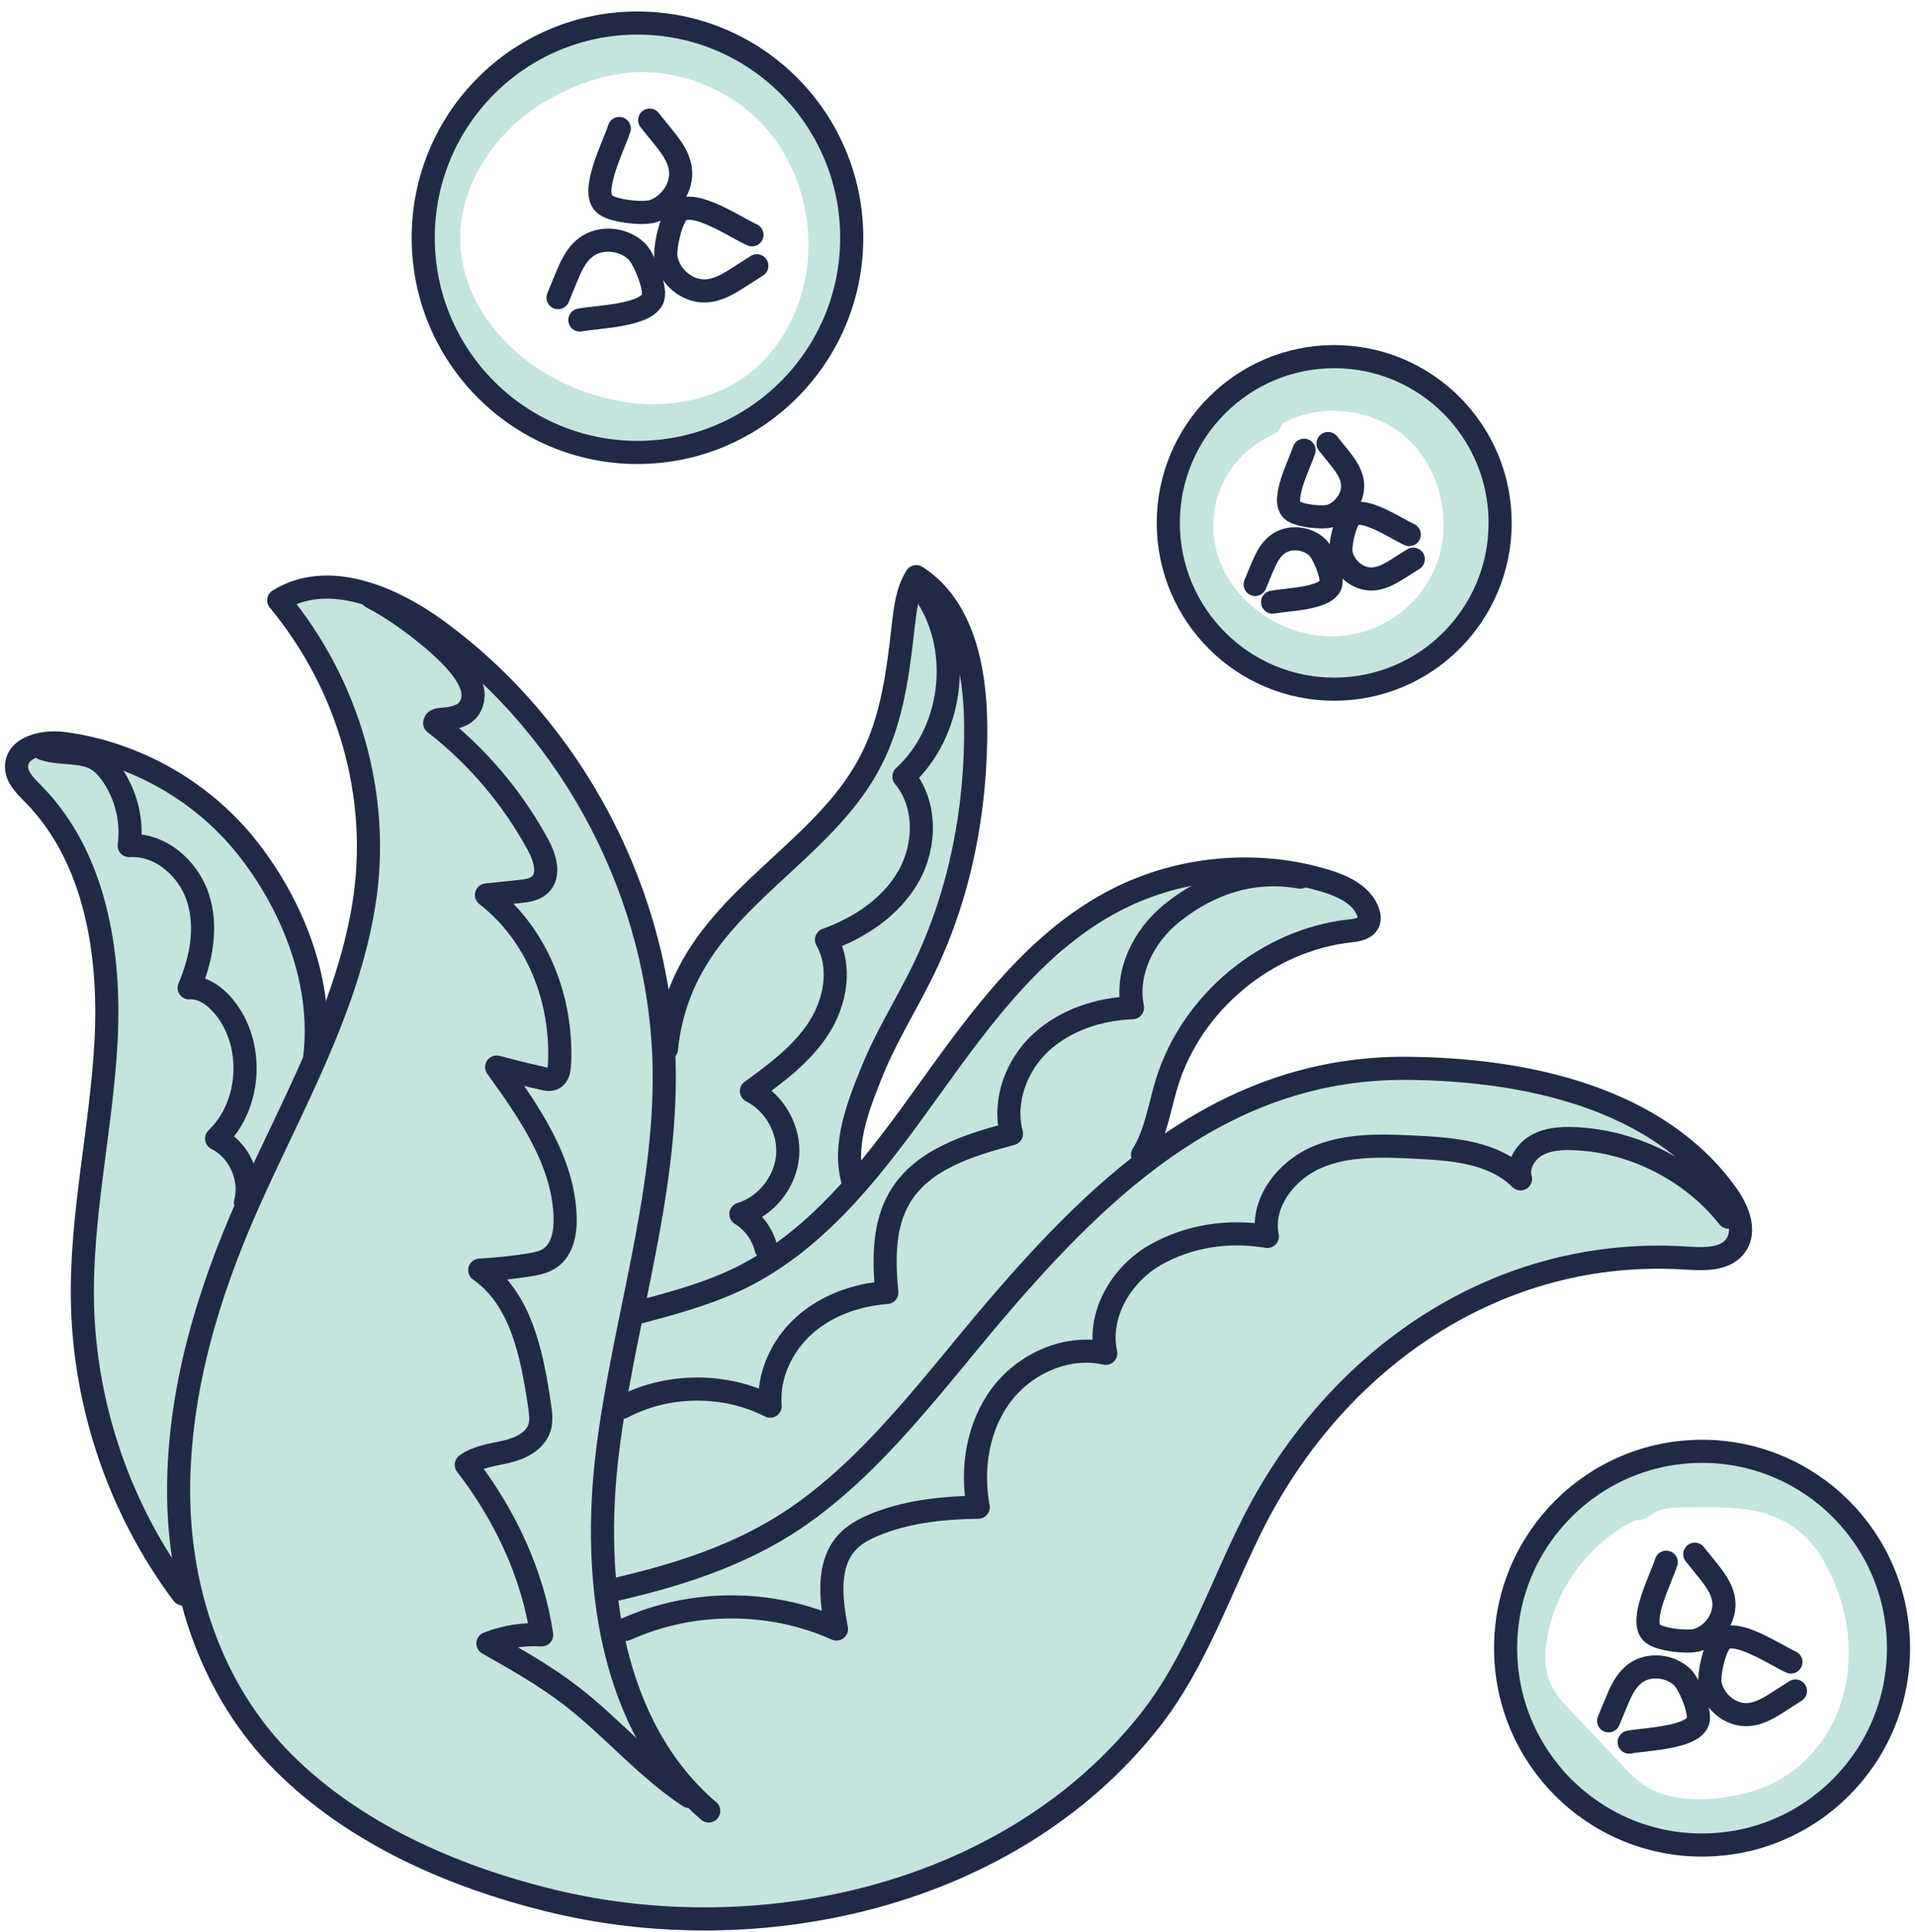 <svg xmlns="http://www.w3.org/2000/svg" width="116" height="117" viewBox="0 0 116 117" fill="none"><path d="M113.041 93.41C111.643 90.84 109.397 89.163 106.502 88.7C104.906 88.446 102.979 88.248 101.207 88.512C101.009 88.468 100.8 88.457 100.557 88.512C96.11 89.549 92.411 93.134 91.223 97.557C90.551 100.072 90.705 102.62 92.378 104.694C93.182 105.687 94.107 106.591 94.987 107.518C95.967 108.555 96.925 109.713 98.125 110.507C100.271 111.93 103.177 111.908 105.621 111.489C108.197 111.047 110.542 109.702 112.182 107.65C115.429 103.591 115.473 97.877 113.041 93.399V93.41ZM110.443 105.323C109.375 106.922 107.79 108.047 105.94 108.555C104.179 109.04 101.823 109.239 100.117 108.433C99.237 108.014 98.576 107.253 97.927 106.558C97.101 105.687 96.286 104.815 95.461 103.944C94.844 103.293 94.162 102.642 93.843 101.782C93.501 100.877 93.6 99.808 93.787 98.881C94.404 95.914 96.396 93.421 99.038 92.075C99.369 92.097 99.71 91.998 100.029 91.755C100.679 91.226 101.735 91.314 102.528 91.303C103.552 91.292 104.586 91.27 105.61 91.402C107.614 91.645 109.221 92.538 110.3 94.27C112.369 97.59 112.655 102.025 110.454 105.334L110.443 105.323Z" fill="#C6E4DE"></path><path d="M86.786 24.194C83.374 21.459 78.332 21.371 74.953 24.194C74.887 24.25 74.854 24.338 74.81 24.404C71.463 26.433 69.922 30.625 71.089 34.408C72.355 38.545 76.461 41.347 80.732 41.336C84.926 41.313 88.801 38.446 89.902 34.353C90.87 30.768 89.726 26.544 86.797 24.194H86.786ZM87.403 32.544C87.106 35.423 84.904 37.784 82.097 38.39C79.037 39.052 75.723 37.475 74.237 34.739C72.52 31.574 73.885 27.757 77.121 26.323C77.397 26.202 77.562 25.948 77.672 25.672C79.62 24.547 82.218 24.669 84.144 25.761C86.511 27.095 87.667 29.886 87.403 32.533V32.544Z" fill="#C6E4DE"></path><path d="M51.186 10.726C49.656 5.674 45.077 1.968 39.804 1.582C35.158 1.251 31.03 3.7 27.915 7.009C27.915 7.23 27.893 7.45 27.805 7.66C27.519 8.366 27.21 9.039 26.935 9.723C26.924 9.877 26.891 10.02 26.847 10.175C26.594 10.936 26.352 11.708 26.154 12.48C26.066 12.833 25.978 13.186 25.912 13.55C25.89 13.671 25.867 13.793 25.846 13.914C25.846 13.947 25.812 14.135 25.802 14.234C25.735 14.995 25.735 15.767 25.802 16.528C25.802 16.539 25.802 16.572 25.802 16.605C25.779 16.407 25.823 16.76 25.834 16.826C25.878 17.036 25.912 17.234 25.967 17.444C26.088 17.973 26.242 18.492 26.407 19.01C26.495 19.286 26.594 19.562 26.704 19.837C26.737 19.937 26.77 20.003 26.781 20.047C26.814 20.113 26.836 20.179 26.869 20.256C27.1 20.764 27.387 21.238 27.673 21.701C27.728 21.768 27.794 21.845 27.86 21.911C27.904 21.955 27.959 22.01 28.014 22.055C28.465 22.352 28.774 22.749 28.961 23.191C29.665 23.753 30.403 24.272 31.118 24.724C35.632 27.592 41.697 28.43 46.354 25.386C51.043 22.319 52.749 15.988 51.164 10.748L51.186 10.726ZM46.387 21.701C46.111 21.999 45.803 22.286 45.484 22.54C43.492 24.139 40.795 24.713 38.263 24.404C30.304 23.422 24.348 15.403 30.293 8.421C31.988 6.424 34.729 4.979 37.283 4.516C40.696 3.898 44.361 5.31 46.574 7.98C48.786 10.649 49.513 14.455 48.555 17.786C48.137 19.231 47.41 20.599 46.387 21.701Z" fill="#C6E4DE"></path><path d="M38.615 27.404C45.783 27.404 51.593 21.582 51.593 14.399C51.593 7.217 45.783 1.395 38.615 1.395C31.447 1.395 25.636 7.217 25.636 14.399C25.636 21.582 31.447 27.404 38.615 27.404Z" stroke="#202A44" stroke-width="1.4" stroke-linecap="round" stroke-linejoin="round"></path><path d="M103.717 72.022C103.508 71.912 103.309 71.823 103.111 71.724C102.792 71.404 102.451 71.106 102.099 70.831C102.099 70.82 102.087 70.798 102.087 70.787C102.121 70.434 101.999 70.081 101.636 69.794C101.548 69.728 101.449 69.65 101.361 69.584C101.35 69.573 101.328 69.573 101.317 69.551C99.886 68.459 98.356 67.61 96.727 67.025C95.736 66.474 94.679 66.154 93.556 66.099C93.512 66.088 93.468 66.055 93.435 66.044C91.134 65.415 88.801 65.007 86.434 64.808H86.379C86.379 64.808 86.368 64.797 86.346 64.797C85.729 64.731 85.124 64.676 84.496 64.687C83.979 64.72 83.627 64.952 83.407 65.293C82.845 65.404 82.284 65.514 81.722 65.657C81.502 65.569 81.249 65.536 80.952 65.602C76.494 66.595 72.509 68.779 68.59 71.062C69.052 69.452 69.459 67.831 69.812 66.187C70.494 64.963 71.243 63.771 72.079 62.624C72.299 62.326 72.344 62.017 72.299 61.742C73.632 60.297 75.085 58.995 76.681 57.815C78.167 57.142 79.752 56.701 81.392 56.613C83.209 56.491 83.186 53.976 81.392 53.8C81.139 53.767 80.886 53.745 80.622 53.734C80.478 53.392 80.203 53.116 79.73 53.017C78.288 52.697 76.802 52.465 75.327 52.432C73.752 52.377 72.454 52.785 71.045 53.414C70.318 53.734 69.603 54.087 68.887 54.462C67.027 55.234 65.386 56.37 64.065 57.892C63.768 57.892 63.449 58.002 63.174 58.311C61.203 60.473 59.332 62.734 57.538 65.062C57.141 65.117 56.8 65.327 56.558 65.691C55.028 67.996 53.277 70.103 51.318 72.022C51.263 71.967 51.208 71.901 51.131 71.835C51.087 71.537 51.043 71.261 50.988 70.974C50.977 70.809 50.9 70.665 50.834 70.544C51.109 69.11 51.34 67.676 51.703 66.264C52.441 63.319 54.378 61.047 55.512 58.278C57.857 52.631 59.123 46.443 58.341 40.332C58.286 39.88 58.077 39.549 57.791 39.306C57.681 38.578 57.538 37.85 57.328 37.111C56.921 35.655 54.356 35.864 54.587 37.486C54.598 37.629 54.62 37.751 54.642 37.894C54.554 38.082 54.521 38.269 54.521 38.501C54.576 42.681 53.222 46.685 50.547 49.895C50.404 50.061 50.327 50.248 50.283 50.447C49.986 50.744 49.722 51.031 49.425 51.329C49.16 51.362 48.907 51.439 48.654 51.638C46.243 53.634 44.185 56.061 42.291 58.543C41.245 59.9 40.585 61.378 40.123 62.922C39.693 60.396 39.055 57.881 38.207 55.454C38.196 55.41 38.207 55.388 38.207 55.355C38.152 55.002 38.086 54.793 37.954 54.539C37.679 53.667 37.393 52.785 37.117 51.903C37.062 50.888 36.842 50.083 36.248 49.222C36.061 48.969 35.84 48.814 35.587 48.715C34.321 46.542 32.846 44.501 31.151 42.626C30.997 42.439 30.799 42.35 30.601 42.284C28.168 38.666 24.965 35.842 20.077 35.809C19.835 35.809 19.648 35.864 19.46 35.953C19.306 35.909 19.152 35.864 18.998 35.853C17.655 35.699 17.347 37.431 18.018 38.258C20.484 41.358 21.827 45.108 22.025 49.024C22.036 49.487 22.036 49.95 22.058 50.413C22.047 50.634 22.058 50.866 22.047 51.086C22.047 51.12 22.058 51.142 22.058 51.186C22.069 52.388 22.091 53.601 22.102 54.826C22.058 55.024 22.003 55.223 21.959 55.41C21.904 55.498 21.849 55.576 21.805 55.675L20.297 60.76C20.231 60.981 20.209 61.19 20.242 61.378C20.099 61.731 19.945 62.062 19.813 62.415C19.361 59.392 18.305 56.48 16.609 53.822C16.466 53.612 16.29 53.469 16.103 53.359C14.881 51.285 13.318 49.41 11.447 47.832C11.149 47.579 10.841 47.48 10.533 47.48C8.023 45.516 5.084 44.347 2.101 45.428C0.868 45.88 0.681 47.777 2.101 48.141C2.145 48.141 2.156 48.174 2.2 48.174C2.255 48.24 2.288 48.318 2.354 48.384C6.207 51.627 6.911 56.557 6.548 61.323C6.537 61.576 6.581 61.775 6.658 61.951C6.207 68.426 4.445 74.813 4.974 81.31C5.216 84.233 5.865 87.112 7.219 89.715C7.252 89.77 7.285 89.825 7.329 89.902C7.726 91.226 8.32 92.483 9.19 93.608L9.234 93.653C9.245 93.741 9.289 93.818 9.3 93.906C9.498 95.076 9.949 96.035 11.215 96.267C11.281 96.278 11.358 96.267 11.425 96.267L11.469 96.311C12.129 97.337 12.25 98.539 12.602 99.675C13.263 101.892 14.639 104.275 16.202 105.962C16.719 106.514 17.336 106.944 17.963 107.341C19.284 108.974 21.035 110.033 22.895 110.992C25.273 112.217 27.772 113.209 30.337 113.982C34.762 115.338 39.363 116.033 43.987 116.331C44.196 116.53 44.493 116.64 44.878 116.596C45.242 116.552 45.605 116.485 45.957 116.441H46.177C46.441 116.452 46.651 116.397 46.838 116.298C50.734 115.691 54.477 114.5 57.978 112.647C59.475 111.985 60.972 111.268 62.458 110.551C64.968 109.327 66.927 107.76 68.48 105.422C68.931 104.749 69.338 104.032 69.713 103.304C70.186 102.753 70.67 102.212 71.1 101.639C71.683 100.866 72.211 100.205 72.322 99.355C73.709 96.984 74.875 94.48 75.756 91.844C75.8 91.722 75.8 91.59 75.8 91.469C77.066 89.66 78.464 87.928 79.895 86.262C80.148 85.953 80.247 85.611 80.247 85.303C80.765 84.773 81.26 84.233 81.745 83.814C83.253 82.479 84.882 81.276 86.621 80.207C90.012 78.133 93.809 76.699 97.805 76.456C98.312 76.412 98.664 76.158 98.884 75.828C99.776 75.838 100.667 75.894 101.57 76.037C102.44 76.158 103.364 76.302 104.135 75.772C105.665 74.725 105.247 72.783 103.728 72.022H103.717Z" fill="#C6E4DE"></path><path d="M36.832 96.377C40.849 95.484 44.779 94.259 48.159 91.976C52.959 88.722 56.569 83.714 60.301 79.346C66.994 71.504 74.435 64.588 85.344 64.709C92.522 64.786 100.437 66.518 104.609 72.364C105.247 73.269 105.787 74.526 105.148 75.43C104.532 76.313 103.244 76.269 102.165 76.203C90.716 75.453 80.952 82.291 75.921 92.23C73.885 96.256 72.443 100.701 69.603 104.275C61.171 114.908 45.968 118.25 33.21 115.085C27.376 113.64 21.453 111.047 17.149 106.735C12.845 102.422 10.819 96.366 10.819 90.31C10.819 84.233 12.592 78.342 15.046 72.838C17.644 66.992 20.969 61.267 22.026 54.881C23.115 48.296 21.134 41.49 16.885 36.361C19.802 34.541 23.644 36.118 26.429 38.148C34.784 44.215 40.046 54.34 40.233 64.676C40.365 72.529 37.756 80.151 36.798 87.939C35.841 95.726 36.964 104.584 42.93 109.691" stroke="#202A44" stroke-width="1.4" stroke-linecap="round" stroke-linejoin="round"></path><path d="M22.532 36.184C24.106 36.956 26.99 39.118 28.014 40.552C28.322 40.983 28.608 41.457 28.652 41.986C28.696 42.516 28.443 43.067 27.959 43.299C27.056 43.718 26.374 43.42 26.329 43.795C28.894 45.781 31.041 48.318 32.593 51.175C33.011 51.947 33.342 53.017 32.692 53.601C32.373 53.888 31.911 53.954 31.47 53.998C30.799 54.065 30.127 54.142 29.467 54.208C32.549 56.602 34.09 60.55 33.892 64.455C33.881 64.786 33.815 65.161 33.529 65.316C33.331 65.426 33.078 65.371 32.857 65.316C31.933 65.106 30.997 64.874 30.083 64.632C32.076 67.389 34.156 70.379 34.233 73.776C34.255 74.669 34.068 75.673 33.331 76.192C32.956 76.456 32.483 76.544 32.021 76.622C31.041 76.776 30.05 76.875 29.06 76.931C31.58 78.684 32.23 82.082 32.681 85.115C32.747 85.567 32.813 86.042 32.681 86.472C32.417 87.299 31.525 87.729 30.689 87.928C29.852 88.126 28.95 88.215 28.245 88.722C30.557 91.722 32.252 95.274 32.813 99.024C31.701 98.958 30.579 99.135 29.555 99.543C31.294 100.525 33.044 101.517 34.63 102.742C37.096 104.65 39.143 107.099 41.741 108.808" stroke="#202A44" stroke-width="1.4" stroke-linecap="round" stroke-linejoin="round"></path><path d="M104.697 73.721C102.462 70.897 98.951 69.11 95.351 68.967C94.558 68.933 93.722 68.989 93.039 69.397C92.357 69.805 91.872 70.643 92.103 71.404C90.507 69.794 88.019 69.595 85.763 69.485C83.737 69.386 81.624 69.297 79.752 70.103C77.881 70.908 76.362 72.893 76.769 74.89C74.435 74.493 72.014 74.846 69.955 76.026C67.908 77.206 66.466 79.655 66.983 81.971C64.649 81.442 62.117 82.567 60.675 84.464C59.233 86.362 58.815 88.932 59.255 91.292C57.263 91.314 55.171 91.524 53.3 92.23C52.573 92.505 51.847 92.836 51.318 93.41C50.074 94.756 50.328 96.862 50.669 98.671C46.662 96.873 41.895 96.885 37.899 98.693" stroke="#202A44" stroke-width="1.4" stroke-linecap="round" stroke-linejoin="round"></path><path d="M38.505 79.534C40.663 78.96 42.842 78.386 44.846 77.405C49.733 75 53.113 70.412 56.294 65.977C59.475 61.543 62.822 56.944 67.665 54.473C71.551 52.498 76.197 52.09 80.358 53.37C81.382 53.69 82.482 54.208 82.857 55.212C82.934 55.421 82.978 55.653 82.89 55.862C82.725 56.249 82.218 56.337 81.8 56.381C76.747 56.932 72.201 60.694 70.693 65.558C70.23 67.036 70.032 68.636 69.207 69.948" stroke="#202A44" stroke-width="1.4" stroke-linecap="round" stroke-linejoin="round"></path><path d="M51.681 71.592C51.021 69.386 51.979 66.981 52.848 64.841C53.718 62.701 54.962 60.749 55.964 58.675C58.176 54.098 59.156 48.958 59.101 43.873C59.068 40.519 58.319 36.725 55.501 34.927C54.951 35.82 54.83 36.901 54.709 37.949C54.4 40.707 54.048 43.52 52.793 45.99C50.294 50.954 44.647 53.667 41.939 58.521C41.081 60.054 40.541 61.764 40.376 63.518" stroke="#202A44" stroke-width="1.4" stroke-linecap="round" stroke-linejoin="round"></path><path d="M11.072 96.543C7.297 91.502 5.139 85.258 4.996 78.96C4.875 73.621 6.152 68.338 6.427 62.999C6.702 57.66 5.756 51.87 2.002 48.075C1.539 47.601 1 47.093 1 46.432C1.011 45.229 2.662 44.876 3.851 45.031C8.254 45.615 12.382 47.987 15.101 51.506C17.82 55.024 19.593 59.624 19.064 64.036" stroke="#202A44" stroke-width="1.4" stroke-linecap="round" stroke-linejoin="round"></path><path d="M78.761 53.127C75.305 52.52 72.652 53.965 70.968 55.322C69.284 56.679 68.161 58.907 68.601 61.036C66.576 61.113 64.528 61.775 63.042 63.154C61.556 64.532 60.752 66.705 61.27 68.669C58.705 69.353 55.887 70.213 54.522 72.496C53.498 74.195 53.531 76.313 53.718 78.287C51.891 78.42 50.074 79.059 48.709 80.284C47.344 81.508 46.497 83.35 46.651 85.17C43.888 83.769 40.442 83.791 37.701 85.236" stroke="#202A44" stroke-width="1.4" stroke-linecap="round" stroke-linejoin="round"></path><path d="M2.618 45.351C3.686 45.715 4.963 45.428 5.921 46.035C6.24 46.233 6.493 46.52 6.713 46.818C7.627 48.064 8.034 49.675 7.825 51.219C9.685 51.097 11.403 52.575 11.986 54.362C12.569 56.149 12.195 58.113 11.458 59.834C12.283 59.778 13.032 60.33 13.56 60.97C15.432 63.231 15.233 66.937 13.12 68.967C14.496 69.65 15.267 71.36 14.87 72.849" stroke="#202A44" stroke-width="1.4" stroke-linecap="round" stroke-linejoin="round"></path><path d="M56.173 36.151C58.308 39.505 57.681 44.358 54.753 47.038C56.129 48.682 56.096 51.208 55.039 53.072C53.982 54.936 52.078 56.194 50.063 56.922C50.999 58.543 50.614 60.683 49.601 62.26C48.588 63.837 47.036 64.985 45.517 66.088C46.937 66.805 47.851 68.437 47.708 70.025C47.564 71.614 46.408 73.07 44.878 73.533C45.638 73.996 46.199 74.769 46.408 75.629" stroke="#202A44" stroke-width="1.4" stroke-linecap="round" stroke-linejoin="round"></path><path d="M35.125 19.385C36.237 19.175 39.231 19.131 39.562 18.017C39.738 17.411 39 15.613 38.538 15.194C37.723 14.444 36.38 14.311 35.499 14.973C34.861 15.447 34.553 16.208 34.255 16.925C34.101 17.289 33.958 17.664 33.804 18.028" stroke="#202A44" stroke-width="1.4" stroke-linecap="round" stroke-linejoin="round"></path><path d="M45.55 14.223C44.526 13.76 42.05 12.061 41.136 12.789C40.641 13.186 40.222 15.072 40.354 15.69C40.585 16.771 41.609 17.653 42.71 17.62C43.503 17.598 44.196 17.157 44.846 16.738C45.176 16.528 45.517 16.308 45.847 16.098" stroke="#202A44" stroke-width="1.4" stroke-linecap="round" stroke-linejoin="round"></path><path d="M37.514 7.781C37.173 8.851 35.775 11.521 36.59 12.337C37.041 12.789 38.967 12.988 39.562 12.789C40.608 12.436 41.367 11.311 41.213 10.23C41.103 9.436 40.586 8.807 40.101 8.2C39.848 7.891 39.595 7.583 39.353 7.274" stroke="#202A44" stroke-width="1.4" stroke-linecap="round" stroke-linejoin="round"></path><path d="M80.82 41.744C86.371 41.744 90.87 37.235 90.87 31.673C90.87 26.111 86.371 21.602 80.82 21.602C75.269 21.602 70.769 26.111 70.769 31.673C70.769 37.235 75.269 41.744 80.82 41.744Z" stroke="#202A44" stroke-width="1.4" stroke-linecap="round" stroke-linejoin="round"></path><path d="M77.088 36.471C77.969 36.306 80.346 36.273 80.611 35.39C80.754 34.905 80.159 33.482 79.796 33.151C79.158 32.555 78.09 32.445 77.385 32.974C76.879 33.349 76.637 33.956 76.394 34.519C76.273 34.817 76.152 35.103 76.031 35.401" stroke="#202A44" stroke-width="1.4" stroke-linecap="round" stroke-linejoin="round"></path><path d="M85.366 32.379C84.551 32.004 82.581 30.658 81.865 31.232C81.469 31.541 81.139 33.052 81.238 33.537C81.425 34.397 82.229 35.092 83.109 35.07C83.737 35.048 84.287 34.706 84.805 34.375C85.069 34.21 85.333 34.033 85.608 33.868" stroke="#202A44" stroke-width="1.4" stroke-linecap="round" stroke-linejoin="round"></path><path d="M78.993 27.272C78.718 28.121 77.606 30.239 78.255 30.89C78.608 31.243 80.138 31.408 80.611 31.243C81.437 30.956 82.042 30.073 81.921 29.213C81.833 28.584 81.426 28.088 81.04 27.603C80.842 27.36 80.644 27.106 80.446 26.864" stroke="#202A44" stroke-width="1.4" stroke-linecap="round" stroke-linejoin="round"></path><path d="M103.1 111.753C109.673 111.753 115 106.415 115 99.83C115 93.244 109.673 87.906 103.1 87.906C96.528 87.906 91.201 93.244 91.201 99.83C91.201 106.415 96.528 111.753 103.1 111.753Z" stroke="#202A44" stroke-width="1.4" stroke-linecap="round" stroke-linejoin="round"></path><path d="M98.686 105.521C99.721 105.323 102.55 105.279 102.858 104.231C103.023 103.657 102.33 101.98 101.889 101.572C101.13 100.866 99.864 100.745 99.038 101.363C98.444 101.815 98.146 102.521 97.871 103.194C97.728 103.536 97.585 103.889 97.442 104.231" stroke="#202A44" stroke-width="1.4" stroke-linecap="round" stroke-linejoin="round"></path><path d="M108.483 100.668C107.515 100.227 105.192 98.638 104.333 99.311C103.86 99.686 103.475 101.462 103.596 102.036C103.816 103.05 104.774 103.878 105.808 103.856C106.557 103.834 107.206 103.425 107.812 103.028C108.131 102.83 108.439 102.62 108.759 102.422" stroke="#202A44" stroke-width="1.4" stroke-linecap="round" stroke-linejoin="round"></path><path d="M100.932 94.623C100.612 95.627 99.291 98.131 100.062 98.903C100.48 99.322 102.297 99.521 102.858 99.322C103.838 98.991 104.553 97.943 104.41 96.918C104.3 96.178 103.827 95.583 103.364 95.009C103.133 94.722 102.891 94.425 102.66 94.138" stroke="#202A44" stroke-width="1.4" stroke-linecap="round" stroke-linejoin="round"></path></svg>